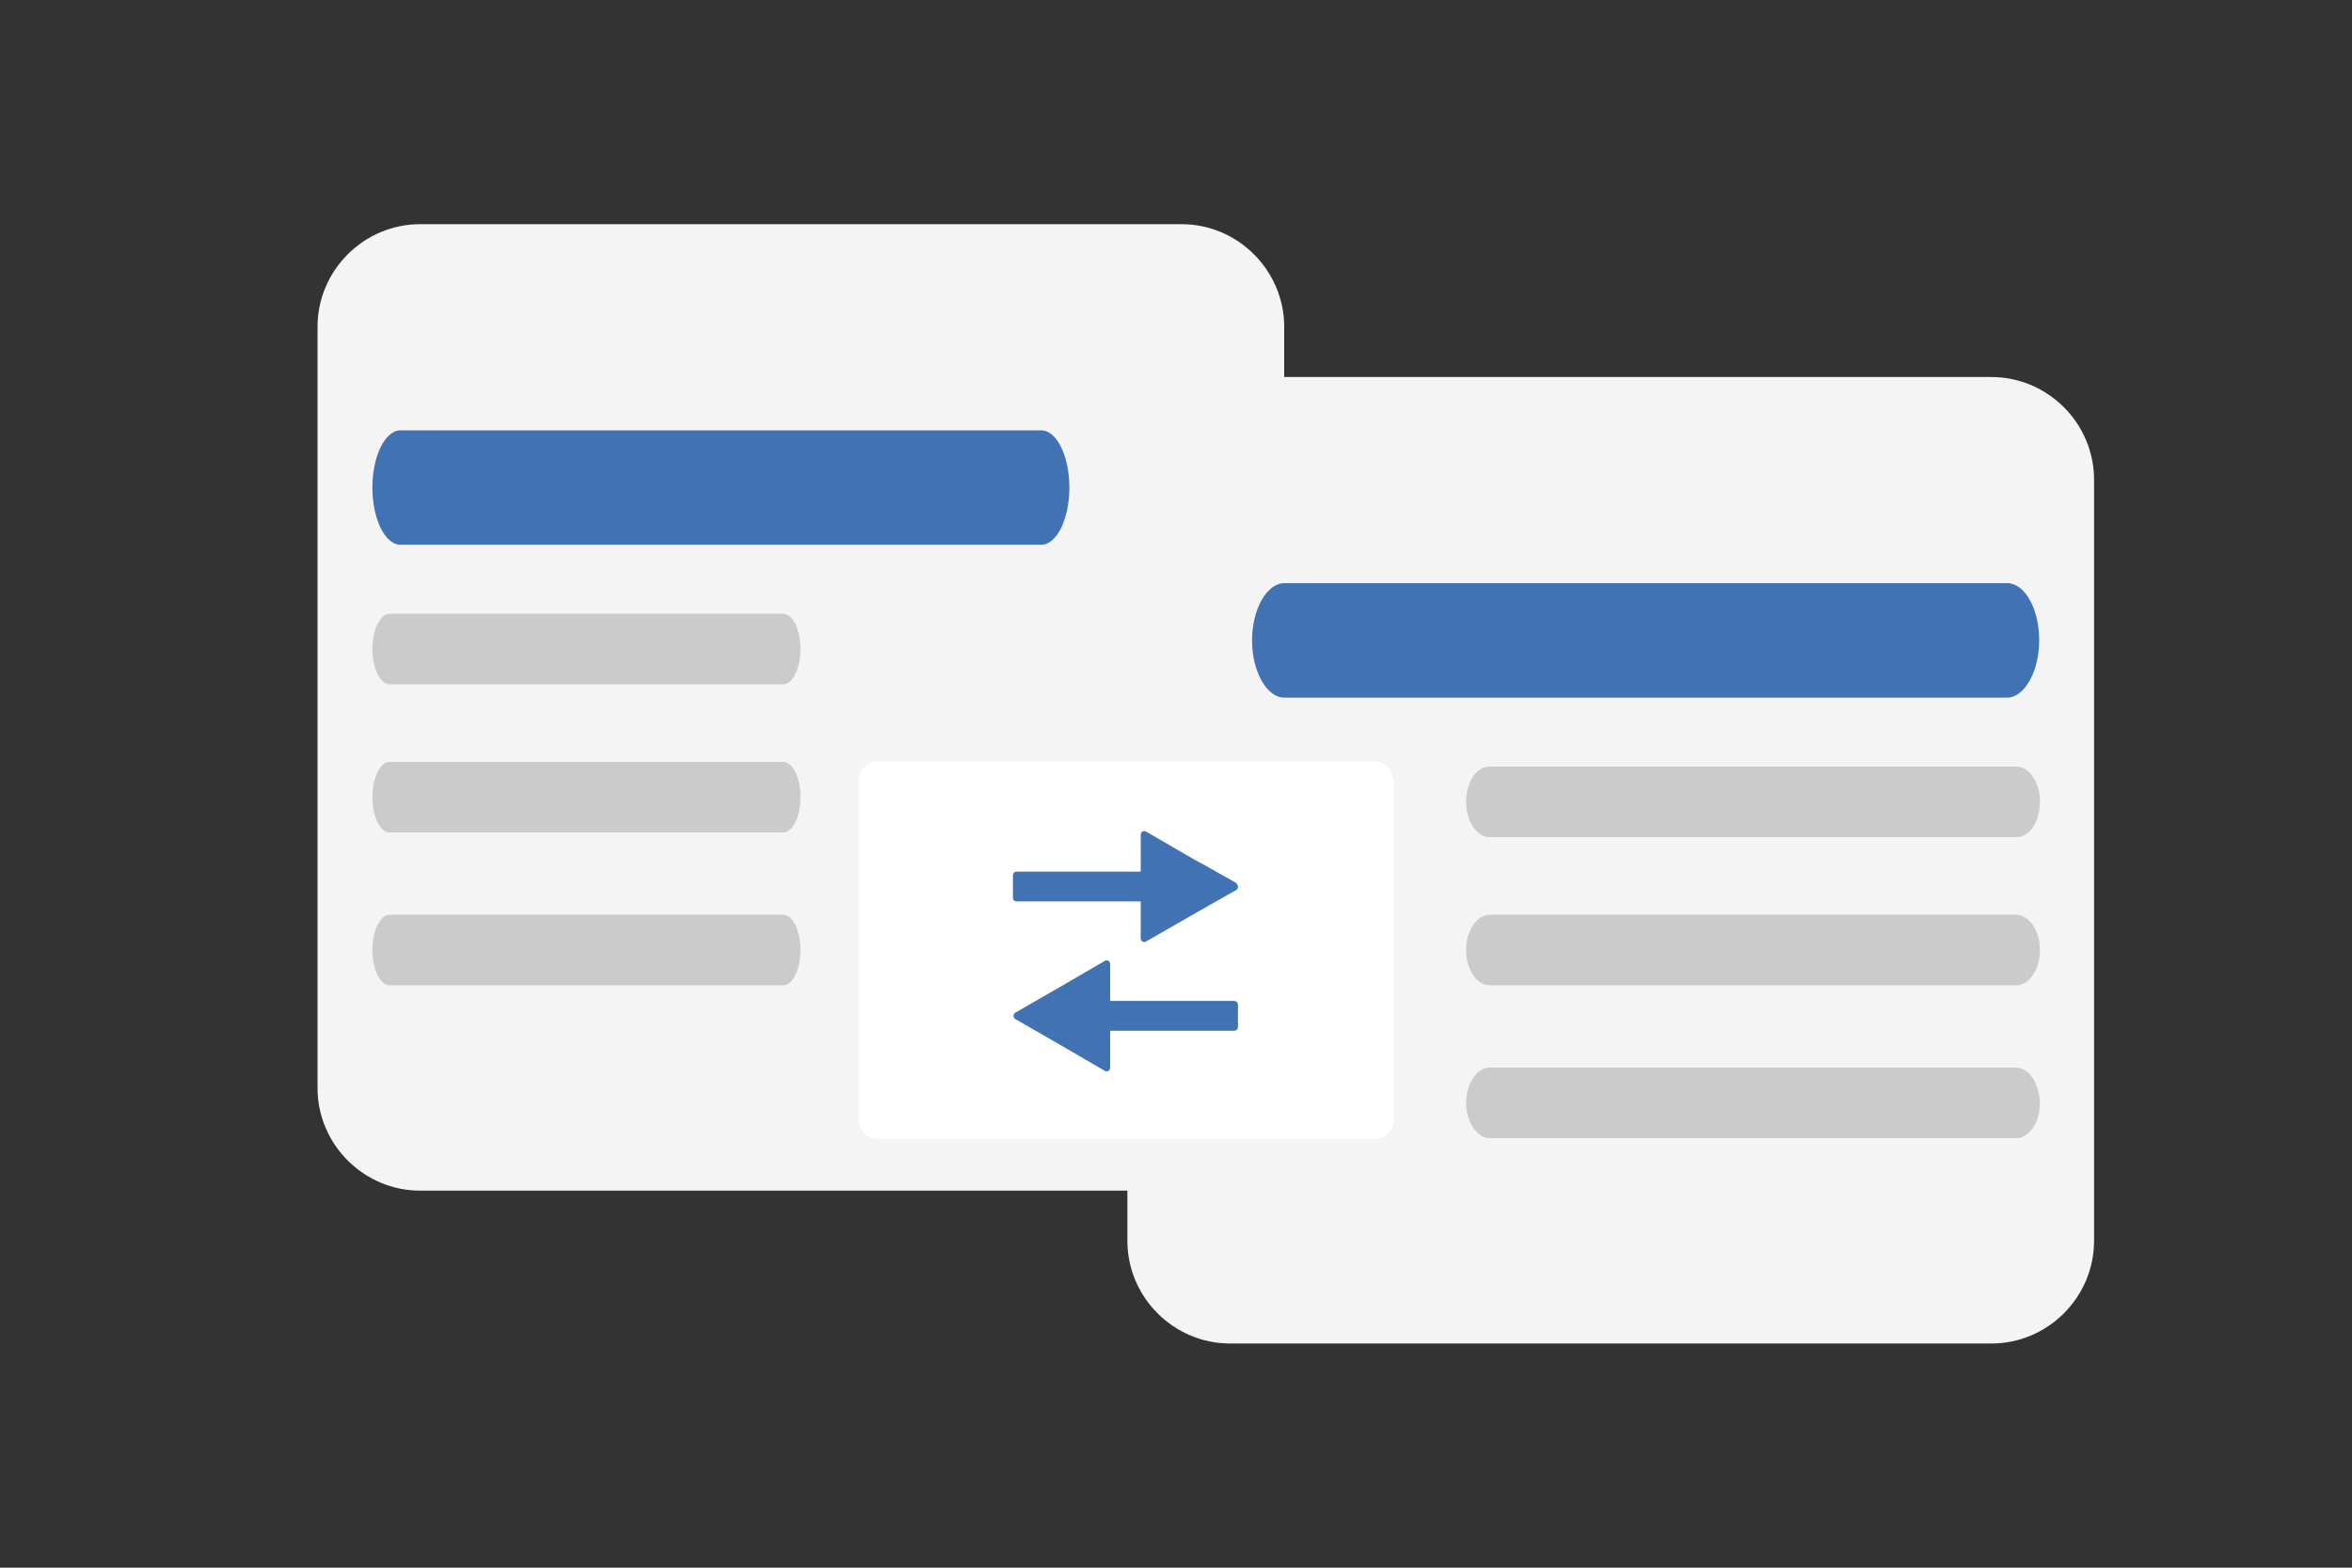 <?xml version="1.0" encoding="utf-8"?>
<!-- Generator: $$$/GeneralStr/196=Adobe Illustrator 27.6.0, SVG Export Plug-In . SVG Version: 6.00 Build 0)  -->
<svg version="1.1" id="Livello_1" xmlns="http://www.w3.org/2000/svg" xmlns:xlink="http://www.w3.org/1999/xlink" x="0px" y="0px"
	 viewBox="0 0 300 200" style="enable-background:new 0 0 300 200;" xml:space="preserve">
<rect x="0" y="0" width="300" height="200" fill="#333333" stroke="none"/>
<style type="text/css">
	.st0{fill:#F4F4F4;}
	.st1{fill:#4072B4;}
	.st2{fill:#CBCBCB;}
	.st3{fill:#FFFFFF;}
</style>
<path class="st0" d="M150.7,151.9H53.6c-7.2,0-13.1-5.9-13.1-13.1V41.7c0-7.2,5.9-13.1,13.1-13.1h97.1c7.2,0,13.1,5.9,13.1,13.1
	v97.1C163.8,146,157.9,151.9,150.7,151.9z"/>
<path class="st1" d="M132.8,54.9H51.1c-2,0-3.6,3.3-3.6,7.3s1.6,7.3,3.6,7.3h81.7c2,0,3.6-3.3,3.6-7.3S134.8,54.9,132.8,54.9z"/>
<path class="st2" d="M49.7,78.3h50.2c1.2,0,2.2,2,2.2,4.5v0c0,2.5-1,4.5-2.2,4.5H49.7c-1.2,0-2.2-2-2.2-4.5v0
	C47.5,80.3,48.5,78.3,49.7,78.3z"/>
<path class="st2" d="M99.9,97.2H49.7c-1.2,0-2.2,2-2.2,4.5s1,4.5,2.2,4.5h50.2c1.2,0,2.2-2,2.2-4.5S101.1,97.2,99.9,97.2z"/>
<path class="st2" d="M99.9,116.7H49.7c-1.2,0-2.2,2-2.2,4.5s1,4.5,2.2,4.5h50.2c1.2,0,2.2-2,2.2-4.5S101.1,116.7,99.9,116.7z"/>
<path class="st0" d="M254,171.4h-97.1c-7.2,0-13.1-5.9-13.1-13.1V61.2c0-7.2,5.9-13.1,13.1-13.1H254c7.2,0,13.1,5.9,13.1,13.1v97.1
	C267.1,165.5,261.2,171.4,254,171.4z"/>
<path class="st1" d="M256,74.4h-92.2c-2.2,0-4.1,3.3-4.1,7.3c0,4,1.9,7.3,4.1,7.3H256c2.2,0,4.1-3.3,4.1-7.3
	C260.1,77.7,258.3,74.4,256,74.4z"/>
<path class="st2" d="M190,97.8h67.2c1.6,0,3,2,3,4.5v0c0,2.5-1.3,4.5-3,4.5H190c-1.6,0-3-2-3-4.5v0C187,99.8,188.3,97.8,190,97.8z"
	/>
<path class="st2" d="M257.1,116.7H190c-1.6,0-3,2-3,4.5s1.4,4.5,3,4.5h67.2c1.6,0,3-2,3-4.5S258.8,116.7,257.1,116.7z"/>
<path class="st2" d="M257.1,136.2H190c-1.6,0-3,2-3,4.5c0,2.4,1.4,4.5,3,4.5h67.2c1.6,0,3-2,3-4.5
	C260.1,138.2,258.8,136.2,257.1,136.2z"/>
<path class="st3" d="M177.6,99c-0.3-1.1-1.2-1.9-2.4-1.9H112c-1.3,0-2.5,1.1-2.5,2.5v43.2c0,1.4,1.1,2.5,2.5,2.5h63.3
	c1.4,0,2.5-1.1,2.5-2.5V99.5C177.7,99.4,177.6,99.2,177.6,99z M129.3,111.8c0-0.3,0.2-0.5,0.5-0.5h15.8v-4.7c0-0.4,0.4-0.6,0.7-0.4
	l6.2,3.6l1.3,0.7l3.9,2.2c0.3,0.2,0.3,0.6,0,0.8l-0.2,0.1l-3.7,2.1l-7.5,4.3c-0.3,0.2-0.7,0-0.7-0.4v-4.7h-15.8
	c-0.3,0-0.5-0.2-0.5-0.5L129.3,111.8L129.3,111.8z M157.9,131c0,0.3-0.2,0.5-0.5,0.5h-15.8v4.7c0,0.4-0.4,0.6-0.7,0.4l-5.5-3.2
	l-5.9-3.4c-0.3-0.2-0.3-0.6,0-0.8l5.9-3.4l5.5-3.2c0.3-0.2,0.7,0,0.7,0.4v4.7h15.8c0.3,0,0.5,0.2,0.5,0.5V131L157.9,131z"/>
<path class="st1" d="M157.9,128.2v2.8c0,0.3-0.2,0.5-0.5,0.5h-15.8v4.7c0,0.4-0.4,0.6-0.7,0.4l-5.5-3.2l-5.9-3.4
	c-0.3-0.2-0.3-0.6,0-0.8l5.9-3.4l5.5-3.2c0.3-0.2,0.7,0,0.7,0.4v4.7h15.8C157.7,127.7,157.9,127.9,157.9,128.2L157.9,128.2z"/>
<path class="st1" d="M157.6,113.6l-0.2,0.1l-3.7,2.1l-7.5,4.3c-0.3,0.2-0.7,0-0.7-0.4v-4.7h-15.8c-0.3,0-0.5-0.2-0.5-0.5v-2.8
	c0-0.3,0.2-0.5,0.5-0.5h15.8v-4.7c0-0.4,0.4-0.6,0.7-0.4l6.2,3.6l1.3,0.7l3.9,2.2C158,112.9,158,113.4,157.6,113.6L157.6,113.6z"/>
</svg>
